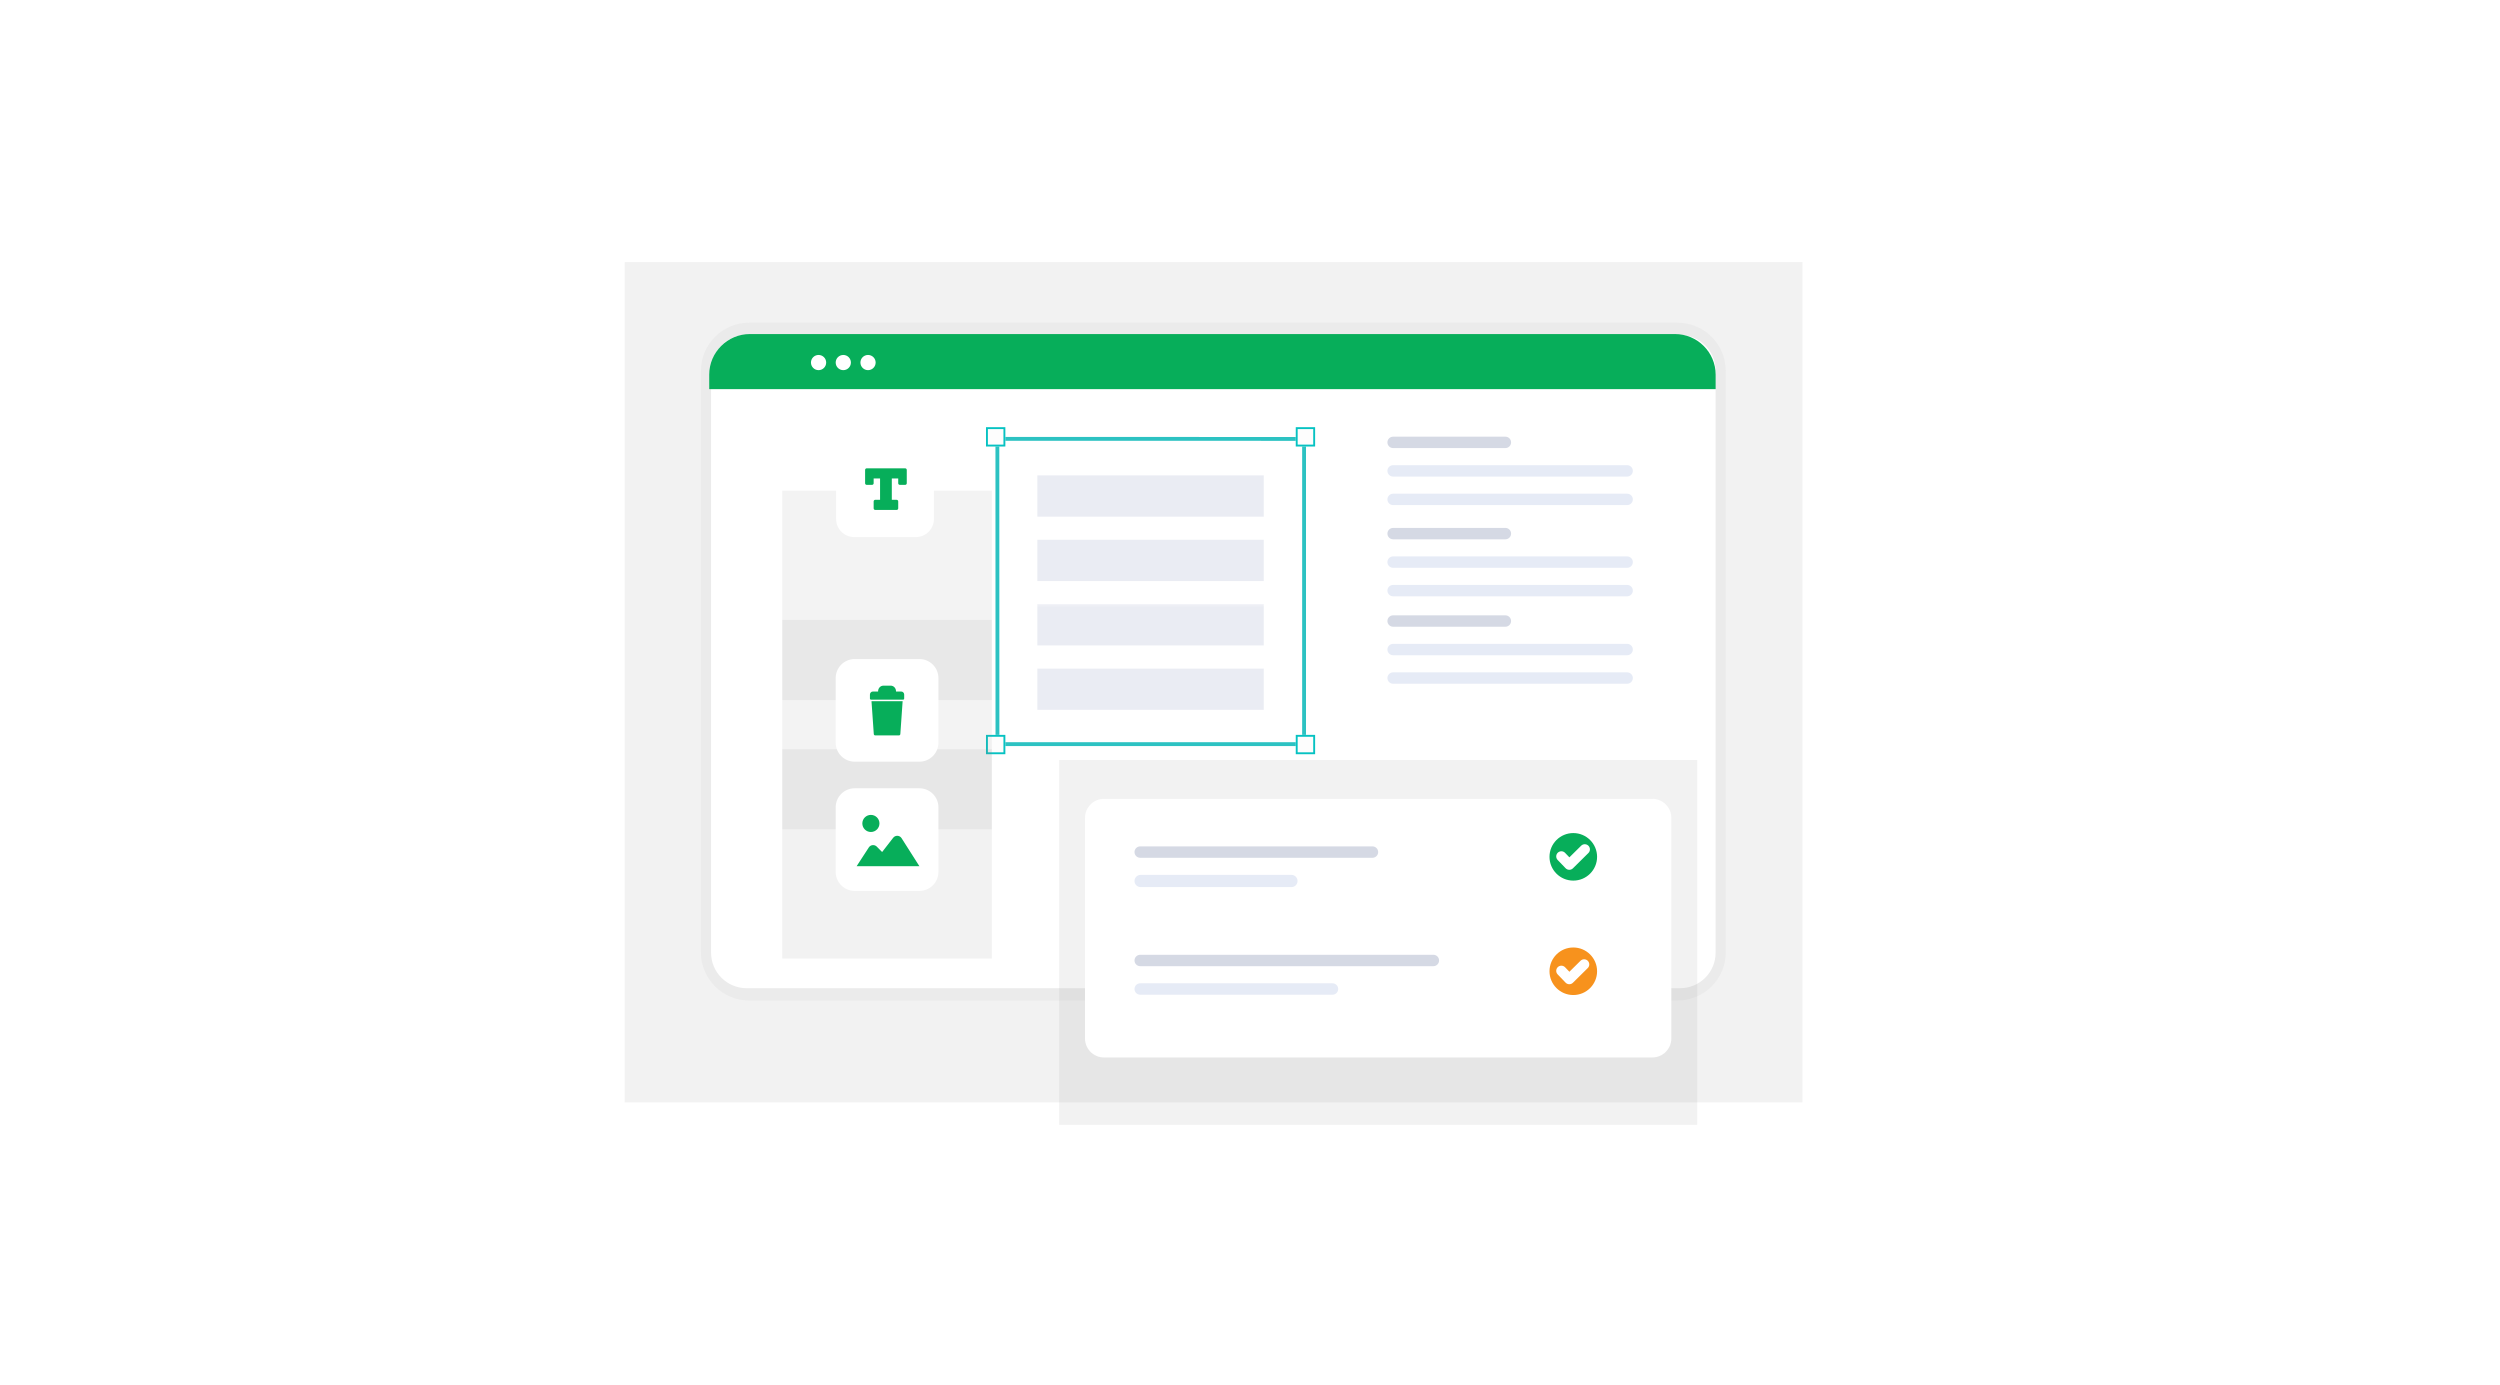 <svg width="648" height="359" viewBox="0 0 648 359" fill="none" xmlns="http://www.w3.org/2000/svg">
<g opacity="0.1" filter="url(#filter0_f_314_623)">
<path d="M161.932 285.755H467.198V67.921H161.932V285.755Z" fill="#7F7F7F"/>
</g>
<path d="M447.313 96.122V246.855C447.313 253.742 441.715 259.335 434.82 259.335H194.171C187.277 259.335 181.679 253.742 181.679 246.855V96.122C181.679 89.234 187.277 83.642 194.171 83.642H434.82C441.715 83.642 447.313 89.234 447.313 96.122Z" fill="#EBEBEB"/>
<path d="M444.683 96.033V246.943C444.683 252.018 440.558 256.139 435.478 256.139H193.514C188.433 256.139 184.309 252.018 184.309 246.943V96.033C184.309 90.958 188.433 86.838 193.514 86.838H435.478C440.558 86.838 444.683 90.958 444.683 96.033Z" fill="white"/>
<path d="M183.831 97.133C183.831 91.308 188.559 86.585 194.39 86.585H434.138C439.97 86.585 444.697 91.308 444.697 97.133V100.871H183.831V97.133Z" fill="#07AE5A"/>
<mask id="mask0_314_623" style="mask-type:luminance" maskUnits="userSpaceOnUse" x="0" y="3" width="632" height="356">
<path d="M0 3.384H631.21V358.079H0V3.384Z" fill="white"/>
</mask>
<g mask="url(#mask0_314_623)">
<g opacity="0.1" filter="url(#filter1_f_314_623)">
<path d="M274.529 291.553H439.913V196.991H274.529V291.553Z" fill="#7F7F7F"/>
</g>
<path d="M281.234 211.987C281.234 209.265 283.443 207.058 286.169 207.058H428.273C430.998 207.058 433.207 209.265 433.207 211.987V269.166C433.207 271.888 430.998 274.095 428.273 274.095H286.169C283.443 274.095 281.234 271.888 281.234 269.166V211.987Z" fill="white"/>
<path d="M294.063 248.956C294.063 248.139 294.726 247.477 295.544 247.477H371.53C372.347 247.477 373.01 248.139 373.01 248.956C373.01 249.773 372.347 250.435 371.53 250.435H295.544C294.726 250.435 294.063 249.773 294.063 248.956Z" fill="#D5D9E4"/>
<path d="M294.063 256.35C294.063 255.533 294.726 254.871 295.544 254.871H345.379C346.196 254.871 346.859 255.533 346.859 256.35C346.859 257.167 346.196 257.829 345.379 257.829H295.544C294.726 257.829 294.063 257.167 294.063 256.35Z" fill="#E6EBF6"/>
<path d="M294.063 220.86C294.063 220.043 294.726 219.381 295.544 219.381H355.741C356.558 219.381 357.221 220.043 357.221 220.86C357.221 221.677 356.558 222.339 355.741 222.339H295.544C294.726 222.339 294.063 221.677 294.063 220.86Z" fill="#D5D9E4"/>
<path d="M294.064 228.352C294.064 227.478 294.773 226.769 295.648 226.769H334.74C335.615 226.769 336.324 227.478 336.324 228.352C336.324 229.227 335.615 229.935 334.74 229.935H295.648C294.773 229.935 294.064 229.227 294.064 228.352Z" fill="#E6EBF6"/>
<path d="M407.797 257.912C411.203 257.912 413.964 255.153 413.964 251.75C413.964 248.347 411.203 245.589 407.797 245.589C404.39 245.589 401.629 248.347 401.629 251.75C401.629 255.153 404.39 257.912 407.797 257.912Z" fill="#F7921D"/>
<path d="M404.704 251.638L406.763 253.778C406.763 253.778 409.836 250.74 410.606 249.979" stroke="white" stroke-width="2.667" stroke-linecap="round" stroke-linejoin="round"/>
<path d="M407.797 228.254C411.203 228.254 413.964 225.495 413.964 222.093C413.964 218.69 411.203 215.931 407.797 215.931C404.39 215.931 401.629 218.69 401.629 222.093C401.629 225.495 404.39 228.254 407.797 228.254Z" fill="#07AE5A"/>
<path d="M404.704 221.98L406.763 224.12C406.763 224.12 410.618 220.309 410.774 220.154" stroke="white" stroke-width="2.667" stroke-linecap="round" stroke-linejoin="round"/>
</g>
<path d="M214.146 93.974C214.146 95.063 213.263 95.945 212.173 95.945C211.084 95.945 210.201 95.063 210.201 93.974C210.201 92.886 211.084 92.004 212.173 92.004C213.263 92.004 214.146 92.886 214.146 93.974Z" fill="white"/>
<path d="M220.556 93.974C220.556 95.063 219.673 95.945 218.584 95.945C217.495 95.945 216.611 95.063 216.611 93.974C216.611 92.886 217.495 92.004 218.584 92.004C219.673 92.004 220.556 92.886 220.556 93.974Z" fill="white"/>
<path d="M226.968 93.974C226.968 95.063 226.084 95.945 224.995 95.945C223.905 95.945 223.022 95.063 223.022 93.974C223.022 92.886 223.905 92.004 224.995 92.004C226.084 92.004 226.968 92.886 226.968 93.974Z" fill="white"/>
<g opacity="1">
<path d="M359.619 160.972C359.619 160.156 360.281 159.494 361.099 159.494H390.193C391.01 159.494 391.673 160.156 391.673 160.972C391.673 161.788 391.01 162.45 390.193 162.45H361.099C360.281 162.45 359.619 161.788 359.619 160.972Z" fill="#D5D9E4"/>
<path d="M359.619 168.361C359.619 167.545 360.281 166.883 361.099 166.883H421.754C422.57 166.883 423.233 167.545 423.233 168.361C423.233 169.177 422.57 169.839 421.754 169.839H361.099C360.281 169.839 359.619 169.177 359.619 168.361Z" fill="#E6EBF6"/>
<path d="M359.619 175.751C359.619 174.935 360.281 174.273 361.099 174.273H421.754C422.57 174.273 423.233 174.935 423.233 175.751C423.233 176.567 422.57 177.228 421.754 177.228H361.099C360.281 177.228 359.619 176.567 359.619 175.751Z" fill="#E6EBF6"/>
</g>
<g opacity="1">
<path d="M359.619 138.311C359.619 137.495 360.281 136.833 361.099 136.833H390.193C391.01 136.833 391.673 137.495 391.673 138.311C391.673 139.127 391.01 139.789 390.193 139.789H361.099C360.281 139.789 359.619 139.127 359.619 138.311Z" fill="#D5D9E4"/>
<path d="M359.619 145.7C359.619 144.884 360.281 144.222 361.099 144.222H421.754C422.57 144.222 423.233 144.884 423.233 145.7C423.233 146.516 422.57 147.178 421.754 147.178H361.099C360.281 147.178 359.619 146.516 359.619 145.7Z" fill="#E6EBF6"/>
<path d="M359.619 153.09C359.619 152.274 360.281 151.612 361.099 151.612H421.754C422.57 151.612 423.233 152.274 423.233 153.09C423.233 153.906 422.57 154.567 421.754 154.567H361.099C360.281 154.567 359.619 153.906 359.619 153.09Z" fill="#E6EBF6"/>
</g>
<g opacity="1">
<path d="M359.619 114.664C359.619 113.849 360.281 113.187 361.099 113.187H390.193C391.01 113.187 391.673 113.849 391.673 114.664C391.673 115.481 391.01 116.142 390.193 116.142H361.099C360.281 116.142 359.619 115.481 359.619 114.664Z" fill="#D5D9E4"/>
<path d="M359.619 122.054C359.619 121.238 360.281 120.576 361.099 120.576H421.754C422.57 120.576 423.233 121.238 423.233 122.054C423.233 122.87 422.57 123.532 421.754 123.532H361.099C360.281 123.532 359.619 122.87 359.619 122.054Z" fill="#E6EBF6"/>
<path d="M359.619 129.443C359.619 128.627 360.281 127.965 361.099 127.965H421.754C422.57 127.965 423.233 128.627 423.233 129.443C423.233 130.26 422.57 130.921 421.754 130.921H361.099C360.281 130.921 359.619 130.26 359.619 129.443Z" fill="#E6EBF6"/>
</g>
<path d="M258.52 113.748L258.54 192.877H338.017V113.768L258.52 113.748Z" stroke="#2CC2C2" stroke-width="0.998"/>
<path d="M340.878 110.724V115.737H335.86V110.724H340.878Z" fill="#FDFDFD"/>
<path d="M340.386 111.216V115.244H336.353V111.216H340.386ZM340.879 115.737V110.724H335.861V115.737H340.879Z" fill="#06C2C2"/>
<path d="M340.878 190.48V195.493H335.86V190.48H340.878Z" fill="#FDFDFD"/>
<path d="M340.385 190.973V195H336.354V190.973H340.385ZM340.879 195.492V190.479H335.861V195.492H340.879Z" fill="#06C2C2"/>
<path d="M260.586 190.48V195.493H255.568V190.48H260.586Z" fill="#FDFDFD"/>
<path d="M260.094 190.973V195.001H256.061V190.973H260.094ZM255.568 195.493H260.587V190.48H255.568V195.493Z" fill="#06C2C2"/>
<path d="M260.587 110.724V115.737H255.569V110.724H260.587Z" fill="#FDFDFD"/>
<path d="M260.094 111.217V115.244H256.061V111.217H260.094ZM255.569 115.737H260.587V110.724H255.569V115.737Z" fill="#06C2C2"/>
<mask id="mask1_314_623" style="mask-type:luminance" maskUnits="userSpaceOnUse" x="16" y="0" width="632" height="356">
<path d="M16.699 0.627H647.91V355.322H16.699V0.627Z" fill="white"/>
</mask>
<g mask="url(#mask1_314_623)">
<g opacity="1">
<mask id="mask2_314_623" style="mask-type:luminance" maskUnits="userSpaceOnUse" x="266" y="172" width="64" height="14">
<path d="M329.428 172.802H266.06V185.446H329.428V172.802Z" fill="white"/>
</mask>
<g mask="url(#mask2_314_623)">
<path d="M327.565 183.984H268.882V173.286H327.565V183.984Z" fill="#EAECF3"/>
</g>
</g>
</g>
<mask id="mask3_314_623" style="mask-type:luminance" maskUnits="userSpaceOnUse" x="16" y="0" width="632" height="356">
<path d="M16.699 0.627H647.91V355.322H16.699V0.627Z" fill="white"/>
</mask>
<g mask="url(#mask3_314_623)">
<g opacity="1">
<mask id="mask4_314_623" style="mask-type:luminance" maskUnits="userSpaceOnUse" x="265" y="156" width="65" height="14">
<path d="M329.839 156.299H265.978V169.928H329.839V156.299Z" fill="white"/>
</mask>
<g mask="url(#mask4_314_623)">
<path d="M327.566 167.294H268.883V156.596H327.566V167.294Z" fill="#EAECF3"/>
</g>
</g>
</g>
<mask id="mask5_314_623" style="mask-type:luminance" maskUnits="userSpaceOnUse" x="16" y="0" width="632" height="356">
<path d="M16.699 0.627H647.91V355.322H16.699V0.627Z" fill="white"/>
</mask>
<g mask="url(#mask5_314_623)">
<g opacity="1">
<mask id="mask6_314_623" style="mask-type:luminance" maskUnits="userSpaceOnUse" x="266" y="138" width="64" height="14">
<path d="M329.017 138.4H266.636V151.619H329.017V138.4Z" fill="white"/>
</mask>
<g mask="url(#mask6_314_623)">
<path d="M327.566 150.606H268.883V139.908H327.566V150.606Z" fill="#EAECF3"/>
</g>
</g>
</g>
<mask id="mask7_314_623" style="mask-type:luminance" maskUnits="userSpaceOnUse" x="16" y="0" width="632" height="356">
<path d="M16.699 0.627H647.91V355.322H16.699V0.627Z" fill="white"/>
</mask>
<g mask="url(#mask7_314_623)">
<g opacity="1">
<mask id="mask8_314_623" style="mask-type:luminance" maskUnits="userSpaceOnUse" x="267" y="121" width="63" height="15">
<path d="M329.099 121.897H267.458V135.116H329.099V121.897Z" fill="white"/>
</mask>
<g mask="url(#mask8_314_623)">
<path d="M327.566 133.918H268.883V123.22H327.566V133.918Z" fill="#EAECF3"/>
</g>
</g>
</g>
<g opacity="0.098" filter="url(#filter2_f_314_623)">
<path d="M202.758 248.456H257.094V194.178H202.758V248.456Z" fill="#7F7F7F"/>
</g>
<g opacity="0.097" filter="url(#filter3_f_314_623)">
<path d="M202.758 214.956H257.094V160.679H202.758V214.956Z" fill="#7F7F7F"/>
</g>
<g opacity="0.096" filter="url(#filter4_f_314_623)">
<path d="M202.758 181.458H257.094V127.18H202.758V181.458Z" fill="#7F7F7F"/>
</g>
<mask id="mask9_314_623" style="mask-type:luminance" maskUnits="userSpaceOnUse" x="16" y="0" width="632" height="356">
<path d="M16.7 0.627H647.91V355.322H16.7V0.627Z" fill="white"/>
</mask>
<g mask="url(#mask9_314_623)">
<g opacity="1">
<mask id="mask10_314_623" style="mask-type:luminance" maskUnits="userSpaceOnUse" x="211" y="201" width="37" height="34">
<path d="M247.322 201.128H211.652V234.135H247.322V201.128Z" fill="white"/>
</mask>
<g mask="url(#mask10_314_623)">
<path d="M216.611 209.249C216.611 206.529 218.819 204.323 221.543 204.323H238.309C241.033 204.323 243.24 206.529 243.24 209.249V225.999C243.24 228.719 241.033 230.925 238.309 230.925H221.543C218.819 230.925 216.611 228.719 216.611 225.999V209.249Z" fill="white"/>
<mask id="mask11_314_623" style="mask-type:alpha" maskUnits="userSpaceOnUse" x="216" y="204" width="28" height="27">
<path d="M216.611 209.249C216.611 206.529 218.819 204.323 221.543 204.323H238.309C241.033 204.323 243.24 206.529 243.24 209.249V225.999C243.24 228.719 241.033 230.925 238.309 230.925H221.543C218.819 230.925 216.611 228.719 216.611 225.999V209.249Z" fill="white"/>
</mask>
<g mask="url(#mask11_314_623)">
<path d="M231.51 217.153C232.062 216.442 233.147 216.477 233.654 217.207L233.685 217.253L238.309 224.521L222.036 224.521L225.197 219.652C225.649 218.956 226.624 218.845 227.224 219.408L227.264 219.446L228.643 220.849L231.51 217.153Z" fill="#07AE5A"/>
<path d="M225.735 211.22C226.96 211.22 227.954 212.212 227.954 213.437C227.954 214.661 226.96 215.653 225.735 215.653C224.509 215.653 223.516 214.661 223.516 213.437C223.516 212.212 224.509 211.22 225.735 211.22Z" fill="#07AE5A"/>
</g>
</g>
</g>
</g>
<mask id="mask12_314_623" style="mask-type:luminance" maskUnits="userSpaceOnUse" x="16" y="0" width="632" height="356">
<path d="M16.7 0.627H647.91V355.322H16.7V0.627Z" fill="white"/>
</mask>
<g mask="url(#mask12_314_623)">
<mask id="mask13_314_623" style="mask-type:luminance" maskUnits="userSpaceOnUse" x="211" y="167" width="37" height="34">
<path d="M247.322 167.63H211.652V200.636H247.322V167.63Z" fill="white"/>
</mask>
<g mask="url(#mask13_314_623)">
<path d="M216.611 175.75C216.611 173.03 218.819 170.824 221.542 170.824H238.309C241.032 170.824 243.24 173.03 243.24 175.75V192.5C243.24 195.221 241.032 197.426 238.309 197.426H221.542C218.819 197.426 216.611 195.221 216.611 192.5V175.75Z" fill="white"/>
<mask id="mask14_314_623" style="mask-type:alpha" maskUnits="userSpaceOnUse" x="216" y="170" width="28" height="28">
<path d="M216.611 175.75C216.611 173.03 218.819 170.824 221.542 170.824H238.309C241.032 170.824 243.24 173.03 243.24 175.75V192.5C243.24 195.221 241.032 197.426 238.309 197.426H221.542C218.819 197.426 216.611 195.221 216.611 192.5V175.75Z" fill="white"/>
</mask>
<g mask="url(#mask14_314_623)">
<path d="M233.961 181.753L233.368 190.261C233.355 190.453 233.21 190.605 233.031 190.619L233.002 190.62H226.851C226.668 190.62 226.513 190.479 226.488 190.291L226.485 190.261L225.892 181.753H233.961Z" fill="#07AE5A"/>
<path d="M230.875 177.721C231.616 177.721 232.223 178.347 232.246 179.125L232.247 179.172V179.248H233.616C234.016 179.248 234.342 179.58 234.363 179.998L234.364 180.039V181.085C234.364 181.221 234.266 181.334 234.14 181.348L234.114 181.349H225.736C225.607 181.349 225.502 181.245 225.488 181.113L225.487 181.085V180.039C225.487 179.616 225.802 179.27 226.197 179.249L226.236 179.248H227.603V179.172C227.603 178.389 228.195 177.748 228.931 177.722L228.975 177.721H230.875Z" fill="#07AE5A"/>
</g>
</g>
</g>
<mask id="mask15_314_623" style="mask-type:luminance" maskUnits="userSpaceOnUse" x="212" y="111" width="34" height="32">
<path d="M245.963 111H212V142.427H245.963V111Z" fill="white"/>
</mask>
<g mask="url(#mask15_314_623)">
<path d="M216.722 118.576C216.722 115.986 218.824 113.885 221.417 113.885H237.381C239.974 113.885 242.076 115.986 242.076 118.576V134.524C242.076 137.114 239.974 139.214 237.381 139.214H221.417C218.824 139.214 216.722 137.114 216.722 134.524V118.576Z" fill="white"/>
<mask id="mask16_314_623" style="mask-type:alpha" maskUnits="userSpaceOnUse" x="216" y="113" width="27" height="27">
<path d="M216.722 118.576C216.722 115.986 218.824 113.885 221.417 113.885H237.381C239.974 113.885 242.076 115.986 242.076 118.576V134.524C242.076 137.114 239.974 139.214 237.381 139.214H221.417C218.824 139.214 216.722 137.114 216.722 134.524V118.576Z" fill="white"/>
</mask>
<g mask="url(#mask16_314_623)">
<path d="M234.618 121.39H224.649C224.42 121.39 224.234 121.576 224.234 121.805V125.263C224.234 125.493 224.42 125.678 224.649 125.678H226.034C226.263 125.678 226.45 125.493 226.45 125.263V124.019H228.111V129.55H226.865C226.635 129.55 226.45 129.737 226.45 129.965V131.764C226.45 131.993 226.635 132.178 226.865 132.178H232.402C232.632 132.178 232.818 131.993 232.818 131.764V129.965C232.818 129.737 232.632 129.55 232.402 129.55H231.157V124.019H232.818V125.263C232.818 125.493 233.004 125.678 233.233 125.678H234.618C234.847 125.678 235.034 125.493 235.034 125.263V121.805C235.034 121.576 234.847 121.39 234.618 121.39Z" fill="#07AE5A"/>
</g>
</g>
<defs>
<filter id="filter0_f_314_623" x="104.389" y="10.378" width="420.351" height="332.919" filterUnits="userSpaceOnUse" color-interpolation-filters="sRGB">
<feFlood flood-opacity="0" result="BackgroundImageFix"/>
<feBlend mode="normal" in="SourceGraphic" in2="BackgroundImageFix" result="shape"/>
<feGaussianBlur stdDeviation="28.771" result="effect1_foregroundBlur_314_623"/>
</filter>
<filter id="filter1_f_314_623" x="224.609" y="147.072" width="265.223" height="194.4" filterUnits="userSpaceOnUse" color-interpolation-filters="sRGB">
<feFlood flood-opacity="0" result="BackgroundImageFix"/>
<feBlend mode="normal" in="SourceGraphic" in2="BackgroundImageFix" result="shape"/>
<feGaussianBlur stdDeviation="24.96" result="effect1_foregroundBlur_314_623"/>
</filter>
<filter id="filter2_f_314_623" x="169.379" y="160.798" width="121.095" height="121.037" filterUnits="userSpaceOnUse" color-interpolation-filters="sRGB">
<feFlood flood-opacity="0" result="BackgroundImageFix"/>
<feBlend mode="normal" in="SourceGraphic" in2="BackgroundImageFix" result="shape"/>
<feGaussianBlur stdDeviation="16.69" result="effect1_foregroundBlur_314_623"/>
</filter>
<filter id="filter3_f_314_623" x="169.379" y="127.299" width="121.095" height="121.037" filterUnits="userSpaceOnUse" color-interpolation-filters="sRGB">
<feFlood flood-opacity="0" result="BackgroundImageFix"/>
<feBlend mode="normal" in="SourceGraphic" in2="BackgroundImageFix" result="shape"/>
<feGaussianBlur stdDeviation="16.69" result="effect1_foregroundBlur_314_623"/>
</filter>
<filter id="filter4_f_314_623" x="169.379" y="93.8" width="121.095" height="121.037" filterUnits="userSpaceOnUse" color-interpolation-filters="sRGB">
<feFlood flood-opacity="0" result="BackgroundImageFix"/>
<feBlend mode="normal" in="SourceGraphic" in2="BackgroundImageFix" result="shape"/>
<feGaussianBlur stdDeviation="16.69" result="effect1_foregroundBlur_314_623"/>
</filter>
</defs>
</svg>
